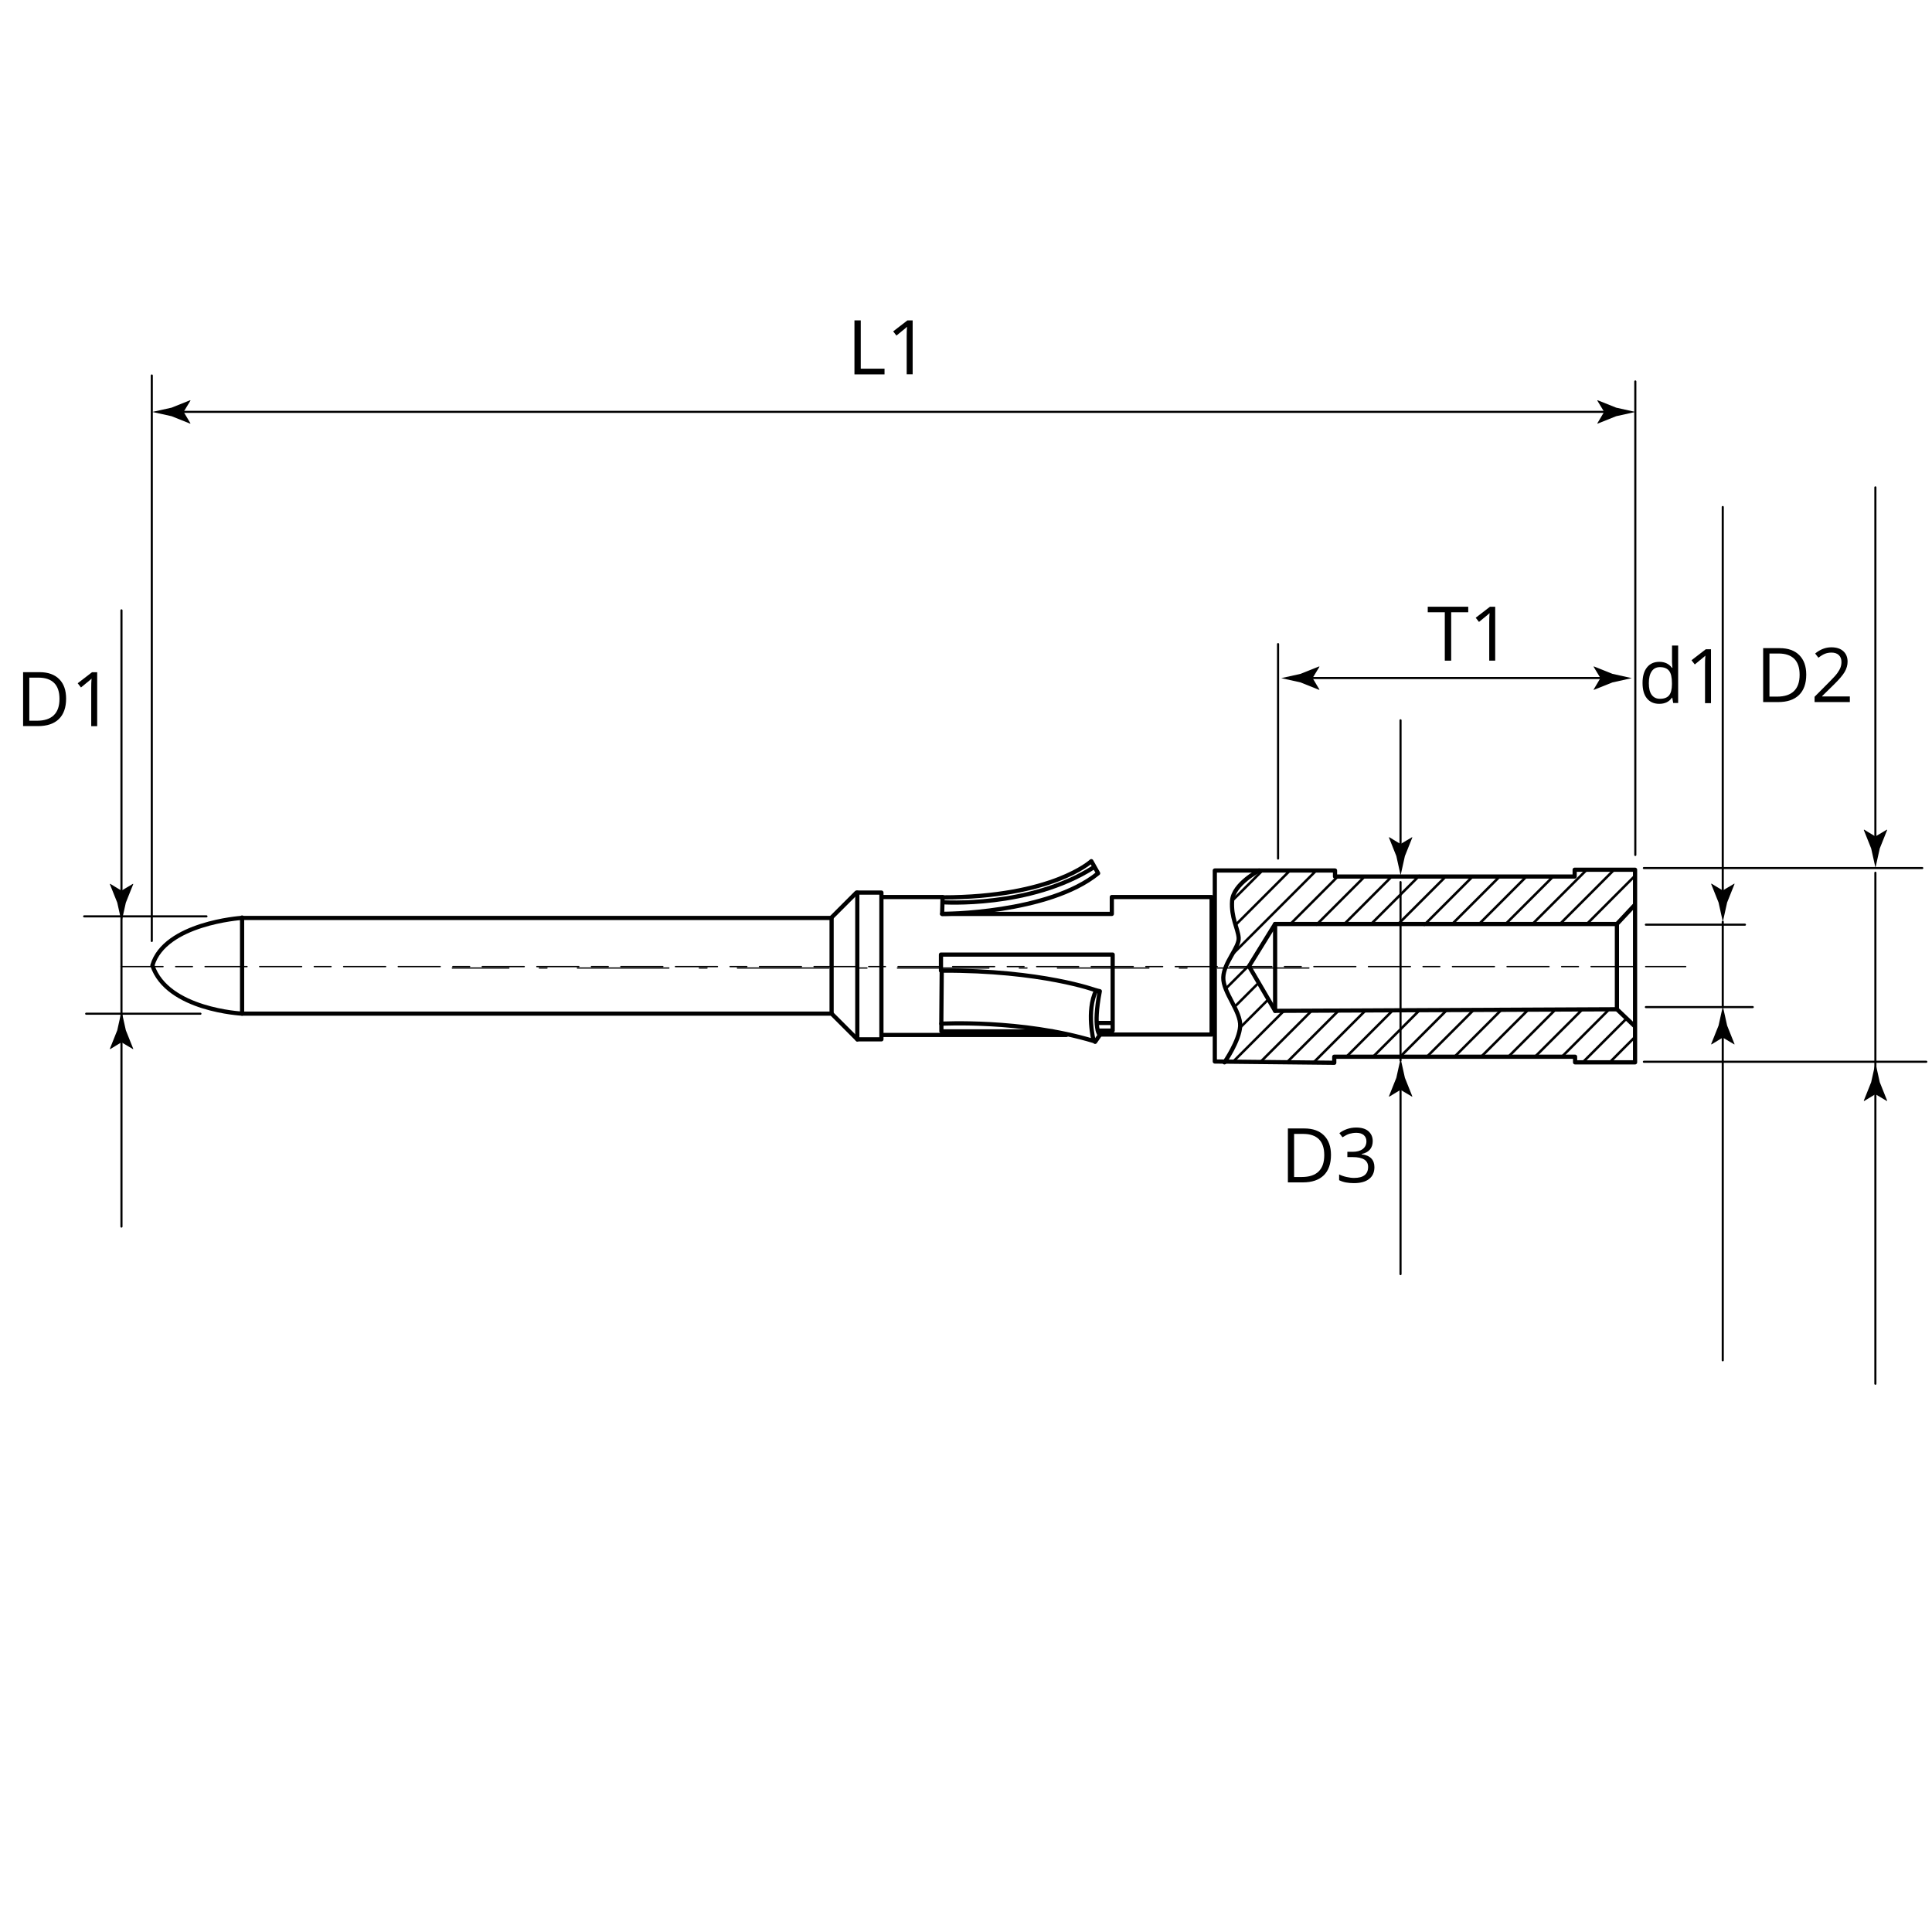 <?xml version="1.0" encoding="utf-8"?>
<!-- Generator: Adobe Illustrator 26.3.1, SVG Export Plug-In . SVG Version: 6.00 Build 0)  -->
<svg version="1.1" xmlns="http://www.w3.org/2000/svg" xmlns:xlink="http://www.w3.org/1999/xlink" x="0px" y="0px"
	 viewBox="0 0 230 230" style="enable-background:new 0 0 230 230;" xml:space="preserve">
<style type="text/css">
	.st0{fill:none;stroke:#000000;stroke-width:0.5;stroke-linecap:round;stroke-linejoin:round;stroke-miterlimit:10;}
	.st1{fill:none;stroke:#000000;stroke-width:0.3;stroke-linecap:round;stroke-linejoin:round;stroke-miterlimit:10;}
	
		.st2{fill:none;stroke:#000000;stroke-width:0.15;stroke-linecap:round;stroke-linejoin:round;stroke-miterlimit:10;stroke-dasharray:5,1.5,2,1.5,5,1.5;}
	.st3{fill:none;stroke:#000000;stroke-width:0.25;stroke-linecap:round;stroke-linejoin:round;stroke-miterlimit:500;}
	.st4{fill:none;stroke:#000000;stroke-width:0.25;stroke-linecap:round;stroke-linejoin:round;}
	
		.st5{fill:none;stroke:#000000;stroke-width:0.15;stroke-linecap:round;stroke-linejoin:round;stroke-miterlimit:500;stroke-dasharray:10.885,3.628,0.907,3.628;}
	.st6{fill:none;}
</style>
<g id="Zeichnung">
	<path class="st0" d="M28.82,120.67H99l3.06,3.06h2.87v-17.47h-2.97l-3.02,3.02H28.72c0,0-9.1,0.62-10.58,5.65
		C19.91,120.24,28.82,120.67,28.82,120.67z"/>
	<line class="st0" x1="28.82" y1="120.67" x2="28.82" y2="109.23"/>
	<line class="st0" x1="99" y1="120.67" x2="99" y2="109.23"/>
	<line class="st0" x1="102.06" y1="123.74" x2="102.06" y2="106.27"/>
	<path class="st0" d="M112.11,115.55c11.97-0.05,18.38,2.35,18.38,2.35c-1.2,2.49-0.29,6.03-0.29,6.03
		c-8.62-2.59-18.14-2.06-18.14-2.06L112.11,115.55z"/>
	<path class="st0" d="M130.37,124.03l0.56-0.81c0,0-0.86-0.77,0-5.22l-0.43-0.1"/>
	<path class="st0" d="M112.16,108.8c0,0,12.64,0,18.57-4.84l-0.81-1.44c0,0-4.6,4.31-17.71,4.31L112.16,108.8z"/>
	<path class="st0" d="M112.21,107.41c0,0,10.34,0.72,18-4.16"/>
	<line class="st0" x1="104.98" y1="106.79" x2="112.21" y2="106.79"/>
	<polyline class="st0" points="112.16,108.8 132.36,108.8 132.36,106.79 144.24,106.79 144.24,123.16 130.93,123.16 	"/>
	<line class="st0" x1="105.08" y1="123.21" x2="126.95" y2="123.21"/>
	<polyline class="st0" points="112.07,121.87 112.07,122.78 125.33,122.78 	"/>
	<polyline class="st0" points="130.69,122.69 132.46,122.69 132.46,113.64 112.02,113.64 112.02,115.55 	"/>
	<line class="st0" x1="130.69" y1="121.78" x2="132.41" y2="121.78"/>
	<polygon class="st0" points="144.62,126.37 144.62,103.63 158.93,103.63 158.93,104.35 187.46,104.35 187.46,103.54 194.65,103.54 
		194.65,126.47 187.51,126.47 187.51,125.8 158.84,125.8 158.84,126.52 	"/>
	<polygon class="st0" points="192.49,120.15 192.49,110 151.8,110 151.8,120.34 	"/>
	<polyline class="st0" points="151.8,120.34 148.69,115.03 151.8,110 	"/>
	<line class="st0" x1="192.49" y1="120.15" x2="194.55" y2="122.11"/>
	<line class="st0" x1="192.49" y1="110" x2="194.55" y2="107.8"/>
	<path class="st0" d="M145.77,126.47c0,0,1.77-2.54,1.87-4.31c0.1-1.77-2.06-4.02-2.01-5.79s1.93-3.59,1.83-4.74
		c-0.1-1.15-0.92-2.39-0.78-4.4c0.14-2.01,3.21-3.59,3.21-3.59"/>
	<line class="st1" x1="145.88" y1="117.74" x2="148.67" y2="114.95"/>
	<line class="st1" x1="146.96" y1="119.88" x2="149.85" y2="116.99"/>
	<line class="st1" x1="147.64" y1="122.33" x2="150.99" y2="118.98"/>
	<line class="st1" x1="146.74" y1="126.45" x2="152.87" y2="120.32"/>
	<line class="st1" x1="150.09" y1="126.39" x2="156.12" y2="120.36"/>
	<line class="st1" x1="153.25" y1="126.42" x2="159.43" y2="120.24"/>
	<line class="st1" x1="156.41" y1="126.45" x2="162.54" y2="120.32"/>
	<line class="st1" x1="160.31" y1="125.78" x2="165.81" y2="120.28"/>
	<line class="st1" x1="146.9" y1="113.43" x2="156.52" y2="103.81"/>
	<line class="st1" x1="147.09" y1="110.11" x2="153.62" y2="103.58"/>
	<line class="st1" x1="150.16" y1="103.76" x2="146.81" y2="107.11"/>
	<line class="st1" x1="153.57" y1="110.05" x2="159.16" y2="104.45"/>
	<line class="st1" x1="156.73" y1="110.08" x2="162.38" y2="104.43"/>
	<line class="st1" x1="160.15" y1="109.89" x2="165.74" y2="104.29"/>
	<line class="st1" x1="163.31" y1="109.92" x2="168.95" y2="104.27"/>
	<line class="st1" x1="166.4" y1="110.06" x2="171.99" y2="104.47"/>
	<line class="st1" x1="169.56" y1="110.1" x2="175.21" y2="104.45"/>
	<line class="st1" x1="172.98" y1="109.9" x2="178.57" y2="104.31"/>
	<line class="st1" x1="176.14" y1="109.94" x2="181.78" y2="104.29"/>
	<line class="st1" x1="179.26" y1="109.98" x2="184.86" y2="104.39"/>
	<line class="st1" x1="182.42" y1="110.02" x2="188.87" y2="103.57"/>
	<line class="st1" x1="185.68" y1="110.03" x2="192.12" y2="103.58"/>
	<line class="st1" x1="188.93" y1="109.98" x2="194.61" y2="104.29"/>
	<line class="st1" x1="163.49" y1="125.77" x2="168.99" y2="120.27"/>
	<line class="st1" x1="166.68" y1="125.81" x2="172.19" y2="120.3"/>
	<line class="st1" x1="169.87" y1="125.8" x2="175.37" y2="120.3"/>
	<line class="st1" x1="173.23" y1="125.73" x2="178.73" y2="120.23"/>
	<line class="st1" x1="176.41" y1="125.72" x2="181.92" y2="120.22"/>
	<line class="st1" x1="179.61" y1="125.76" x2="185.11" y2="120.25"/>
	<line class="st1" x1="182.79" y1="125.75" x2="188.3" y2="120.25"/>
	<line class="st1" x1="185.93" y1="125.81" x2="191.43" y2="120.3"/>
	<line class="st1" x1="188.46" y1="126.43" x2="193.61" y2="121.28"/>
	<line class="st1" x1="191.65" y1="126.45" x2="194.53" y2="123.56"/>
	<line class="st2" x1="14.41" y1="115.07" x2="200.68" y2="115.07"/>
</g>
<g id="Vermassung">
	<line class="st3" x1="18.07" y1="112.02" x2="18.07" y2="44.7"/>
	<line class="st3" x1="194.68" y1="101.78" x2="194.68" y2="45.41"/>
	<g>
		<g>
			<line class="st4" x1="21.19" y1="49.03" x2="191.64" y2="49.03"/>
			<g>
				<path d="M21.86,49.03l0.82-1.35l-0.05-0.03l-2.2,0.88c-0.77,0.17-1.54,0.34-2.3,0.51c0.77,0.17,1.54,0.34,2.3,0.51l2.2,0.88
					l0.05-0.02L21.86,49.03z"/>
			</g>
			<g>
				<path d="M190.97,49.03l-0.82-1.35l0.05-0.03l2.2,0.88c0.77,0.17,1.54,0.34,2.3,0.51c-0.77,0.17-1.54,0.34-2.3,0.51l-2.2,0.88
					l-0.05-0.02L190.97,49.03z"/>
			</g>
		</g>
	</g>
	<g>
		<path d="M7.87,83.17c0,1.06-0.29,1.87-0.86,2.43c-0.58,0.56-1.4,0.84-2.49,0.84H2.75v-6.42h1.97c1,0,1.78,0.28,2.33,0.83
			S7.87,82.18,7.87,83.17z M7.08,83.2c0-0.84-0.21-1.47-0.63-1.89s-1.04-0.64-1.87-0.64H3.49v5.13H4.4c0.89,0,1.56-0.22,2.01-0.66
			S7.08,84.06,7.08,83.2z"/>
		<path d="M11.57,86.45h-0.71v-4.58c0-0.38,0.01-0.74,0.04-1.08c-0.06,0.06-0.13,0.13-0.21,0.19s-0.42,0.35-1.05,0.86l-0.39-0.5
			l1.7-1.31h0.62V86.45z"/>
	</g>
	<g>
		<path d="M199.08,83.06h-0.04c-0.34,0.49-0.84,0.73-1.51,0.73c-0.63,0-1.12-0.22-1.47-0.65s-0.52-1.04-0.52-1.84
			s0.18-1.41,0.53-1.85s0.84-0.66,1.47-0.66c0.65,0,1.15,0.24,1.5,0.71h0.06l-0.03-0.35l-0.02-0.34v-1.96h0.73v6.84h-0.59
			L199.08,83.06z M197.62,83.19c0.5,0,0.86-0.14,1.08-0.41c0.22-0.27,0.34-0.71,0.34-1.31v-0.15c0-0.68-0.11-1.17-0.34-1.46
			c-0.23-0.29-0.59-0.44-1.09-0.44c-0.43,0-0.76,0.17-0.98,0.5c-0.23,0.33-0.34,0.8-0.34,1.41c0,0.62,0.11,1.08,0.34,1.39
			S197.18,83.19,197.62,83.19z"/>
		<path d="M203.69,83.71h-0.71v-4.58c0-0.38,0.01-0.74,0.04-1.08c-0.06,0.06-0.13,0.13-0.21,0.19s-0.42,0.35-1.05,0.86l-0.39-0.5
			l1.7-1.31h0.62V83.71z"/>
	</g>
	<g>
		<path d="M215.03,80.31c0,1.06-0.29,1.87-0.86,2.43c-0.58,0.56-1.4,0.84-2.49,0.84h-1.78v-6.42h1.97c1,0,1.78,0.28,2.33,0.83
			S215.03,79.31,215.03,80.31z M214.24,80.33c0-0.84-0.21-1.47-0.63-1.89s-1.04-0.64-1.87-0.64h-1.09v5.13h0.91
			c0.89,0,1.56-0.22,2.01-0.66S214.24,81.19,214.24,80.33z"/>
		<path d="M220.24,83.58h-4.22v-0.63l1.69-1.7c0.52-0.52,0.86-0.89,1.02-1.12s0.29-0.44,0.37-0.65s0.12-0.44,0.12-0.68
			c0-0.34-0.1-0.61-0.31-0.81s-0.5-0.3-0.87-0.3c-0.27,0-0.52,0.04-0.76,0.13s-0.5,0.25-0.8,0.48l-0.39-0.5
			c0.59-0.49,1.24-0.74,1.93-0.74c0.6,0,1.08,0.15,1.42,0.46c0.34,0.31,0.51,0.72,0.51,1.25c0,0.41-0.11,0.81-0.34,1.21
			s-0.66,0.9-1.28,1.51l-1.41,1.38v0.04h3.3V83.58z"/>
	</g>
	<g>
		<path d="M101.72,44.56v-6.42h0.75v5.75h2.83v0.68H101.72z"/>
		<path d="M108.65,44.56h-0.71v-4.58c0-0.38,0.01-0.74,0.04-1.08c-0.06,0.06-0.13,0.13-0.21,0.19s-0.42,0.35-1.05,0.86l-0.39-0.5
			l1.7-1.31h0.62V44.56z"/>
	</g>
	<g>
		<g>
			<line class="st4" x1="14.46" y1="106.7" x2="14.46" y2="72.66"/>
			<g>
				<path d="M14.46,106.03l-1.35-0.82l-0.03,0.05l0.88,2.2c0.17,0.77,0.34,1.54,0.51,2.3c0.17-0.77,0.34-1.54,0.51-2.3l0.88-2.2
					l-0.02-0.05L14.46,106.03z"/>
			</g>
		</g>
	</g>
	<g>
		<g>
			<line class="st4" x1="223.26" y1="100.25" x2="223.26" y2="58.02"/>
			<g>
				<path d="M223.26,99.58l-1.35-0.82l-0.03,0.05l0.88,2.2c0.17,0.77,0.34,1.54,0.51,2.3c0.17-0.77,0.34-1.54,0.51-2.3l0.88-2.2
					l-0.02-0.05L223.26,99.58z"/>
			</g>
		</g>
	</g>
	<g>
		<g>
			<line class="st4" x1="205.09" y1="106.69" x2="205.09" y2="60.36"/>
			<g>
				<path d="M205.09,106.01l-1.35-0.82l-0.03,0.05l0.88,2.2c0.17,0.77,0.34,1.54,0.51,2.3c0.17-0.77,0.34-1.54,0.51-2.3l0.88-2.2
					l-0.02-0.05L205.09,106.01z"/>
			</g>
		</g>
	</g>
	<line class="st3" x1="195.7" y1="126.4" x2="229.32" y2="126.4"/>
	<line class="st3" x1="195.7" y1="103.34" x2="228.84" y2="103.34"/>
	<line class="st3" x1="223.26" y1="127.18" x2="223.26" y2="103.9"/>
	<line class="st3" x1="195.94" y1="110.08" x2="207.73" y2="110.08"/>
	<line class="st3" x1="195.94" y1="119.89" x2="208.66" y2="119.89"/>
	<line class="st3" x1="205.09" y1="119.79" x2="205.09" y2="109.74"/>
	<g>
		<g>
			<line class="st4" x1="223.26" y1="164.73" x2="223.26" y2="129.59"/>
			<g>
				<path d="M223.26,130.26l-1.35,0.82l-0.03-0.05l0.88-2.2c0.17-0.77,0.34-1.54,0.51-2.3c0.17,0.77,0.34,1.54,0.51,2.3l0.88,2.2
					l-0.02,0.05L223.26,130.26z"/>
			</g>
		</g>
	</g>
	<g>
		<g>
			<line class="st4" x1="205.09" y1="161.94" x2="205.09" y2="122.85"/>
			<g>
				<path d="M205.09,123.52l-1.35,0.82l-0.03-0.05l0.88-2.2c0.17-0.77,0.34-1.54,0.51-2.3c0.17,0.77,0.34,1.54,0.51,2.3l0.88,2.2
					l-0.02,0.05L205.09,123.52z"/>
			</g>
		</g>
	</g>
	<line class="st3" x1="24.58" y1="109.09" x2="10.02" y2="109.09"/>
	<line class="st3" x1="23.86" y1="120.68" x2="10.26" y2="120.68"/>
	<line class="st3" x1="14.46" y1="121.21" x2="14.46" y2="108.9"/>
	<g>
		<g>
			<line class="st4" x1="14.46" y1="146.02" x2="14.46" y2="123.41"/>
			<g>
				<path d="M14.46,124.08l-1.35,0.82l-0.03-0.05l0.88-2.2c0.17-0.77,0.34-1.54,0.51-2.3c0.17,0.77,0.34,1.54,0.51,2.3l0.88,2.2
					l-0.02,0.05L14.46,124.08z"/>
			</g>
		</g>
	</g>
	<line class="st3" x1="152.15" y1="76.68" x2="152.15" y2="102.21"/>
	<g>
		<g>
			<line class="st4" x1="155.59" y1="80.72" x2="191.2" y2="80.72"/>
			<g>
				<path d="M156.26,80.72l0.82-1.35l-0.05-0.03l-2.2,0.88c-0.77,0.17-1.54,0.34-2.3,0.51c0.77,0.17,1.54,0.34,2.3,0.51l2.2,0.88
					l0.05-0.02L156.26,80.72z"/>
			</g>
			<g>
				<path d="M190.53,80.72l-0.82-1.35l0.05-0.03l2.2,0.88c0.77,0.17,1.54,0.34,2.3,0.51c-0.77,0.17-1.54,0.34-2.3,0.51l-2.2,0.88
					l-0.05-0.02L190.53,80.72z"/>
			</g>
		</g>
	</g>
	<g>
		<path d="M172.74,78.65H172v-5.76h-2.03v-0.66h4.82v0.66h-2.03V78.65z"/>
		<path d="M178,78.65h-0.71v-4.58c0-0.38,0.01-0.74,0.04-1.08c-0.06,0.06-0.13,0.13-0.21,0.19s-0.42,0.35-1.05,0.86l-0.39-0.5
			l1.7-1.31H178V78.65z"/>
	</g>
	<line class="st5" x1="155.82" y1="115.24" x2="53.85" y2="115.24"/>
	<rect class="st6" width="230" height="230"/>
	<path class="st3" d="M28.2,49.46"/>
	<g>
		<g>
			<line class="st4" x1="166.73" y1="101.15" x2="166.73" y2="85.75"/>
			<g>
				<path d="M166.73,100.48l-1.35-0.82l-0.03,0.05l0.88,2.2c0.17,0.77,0.34,1.54,0.51,2.3c0.17-0.77,0.34-1.54,0.51-2.3l0.88-2.2
					l-0.02-0.05L166.73,100.48z"/>
			</g>
		</g>
	</g>
	<line class="st3" x1="166.73" y1="126.25" x2="166.73" y2="105.01"/>
	<g>
		<g>
			<line class="st4" x1="166.73" y1="151.68" x2="166.73" y2="129.07"/>
			<g>
				<path d="M166.73,129.74l-1.35,0.82l-0.03-0.05l0.88-2.2c0.17-0.77,0.34-1.54,0.51-2.3c0.17,0.77,0.34,1.54,0.51,2.3l0.88,2.2
					l-0.02,0.05L166.73,129.74z"/>
			</g>
		</g>
	</g>
	<g>
		<path d="M158.45,137.49c0,1.06-0.29,1.87-0.86,2.43c-0.58,0.56-1.4,0.84-2.49,0.84h-1.78v-6.42h1.97c1,0,1.78,0.28,2.33,0.83
			S158.45,136.5,158.45,137.49z M157.65,137.52c0-0.84-0.21-1.47-0.63-1.89s-1.04-0.64-1.87-0.64h-1.09v5.13h0.91
			c0.89,0,1.56-0.22,2.01-0.66S157.65,138.38,157.65,137.52z"/>
		<path d="M163.42,135.85c0,0.41-0.12,0.75-0.34,1.01c-0.23,0.26-0.56,0.44-0.98,0.52v0.04c0.52,0.06,0.9,0.23,1.15,0.49
			s0.37,0.61,0.37,1.04c0,0.61-0.21,1.08-0.64,1.41c-0.42,0.33-1.03,0.49-1.81,0.49c-0.34,0-0.65-0.03-0.93-0.08
			c-0.28-0.05-0.56-0.14-0.82-0.27v-0.69c0.28,0.14,0.57,0.24,0.89,0.31c0.31,0.07,0.61,0.11,0.89,0.11c1.11,0,1.67-0.44,1.67-1.31
			c0-0.78-0.61-1.17-1.84-1.17h-0.63v-0.63h0.64c0.5,0,0.9-0.11,1.19-0.33s0.44-0.53,0.44-0.92c0-0.31-0.11-0.56-0.32-0.74
			c-0.21-0.18-0.51-0.27-0.88-0.27c-0.28,0-0.55,0.04-0.8,0.11s-0.53,0.22-0.85,0.42l-0.37-0.49c0.26-0.21,0.57-0.37,0.91-0.49
			c0.34-0.12,0.71-0.18,1.09-0.18c0.62,0,1.11,0.14,1.45,0.43C163.24,134.96,163.42,135.35,163.42,135.85z"/>
	</g>
	<g>
	</g>
	<g>
	</g>
	<g>
	</g>
	<g>
	</g>
	<g>
	</g>
	<g>
	</g>
	<g>
	</g>
</g>
</svg>

